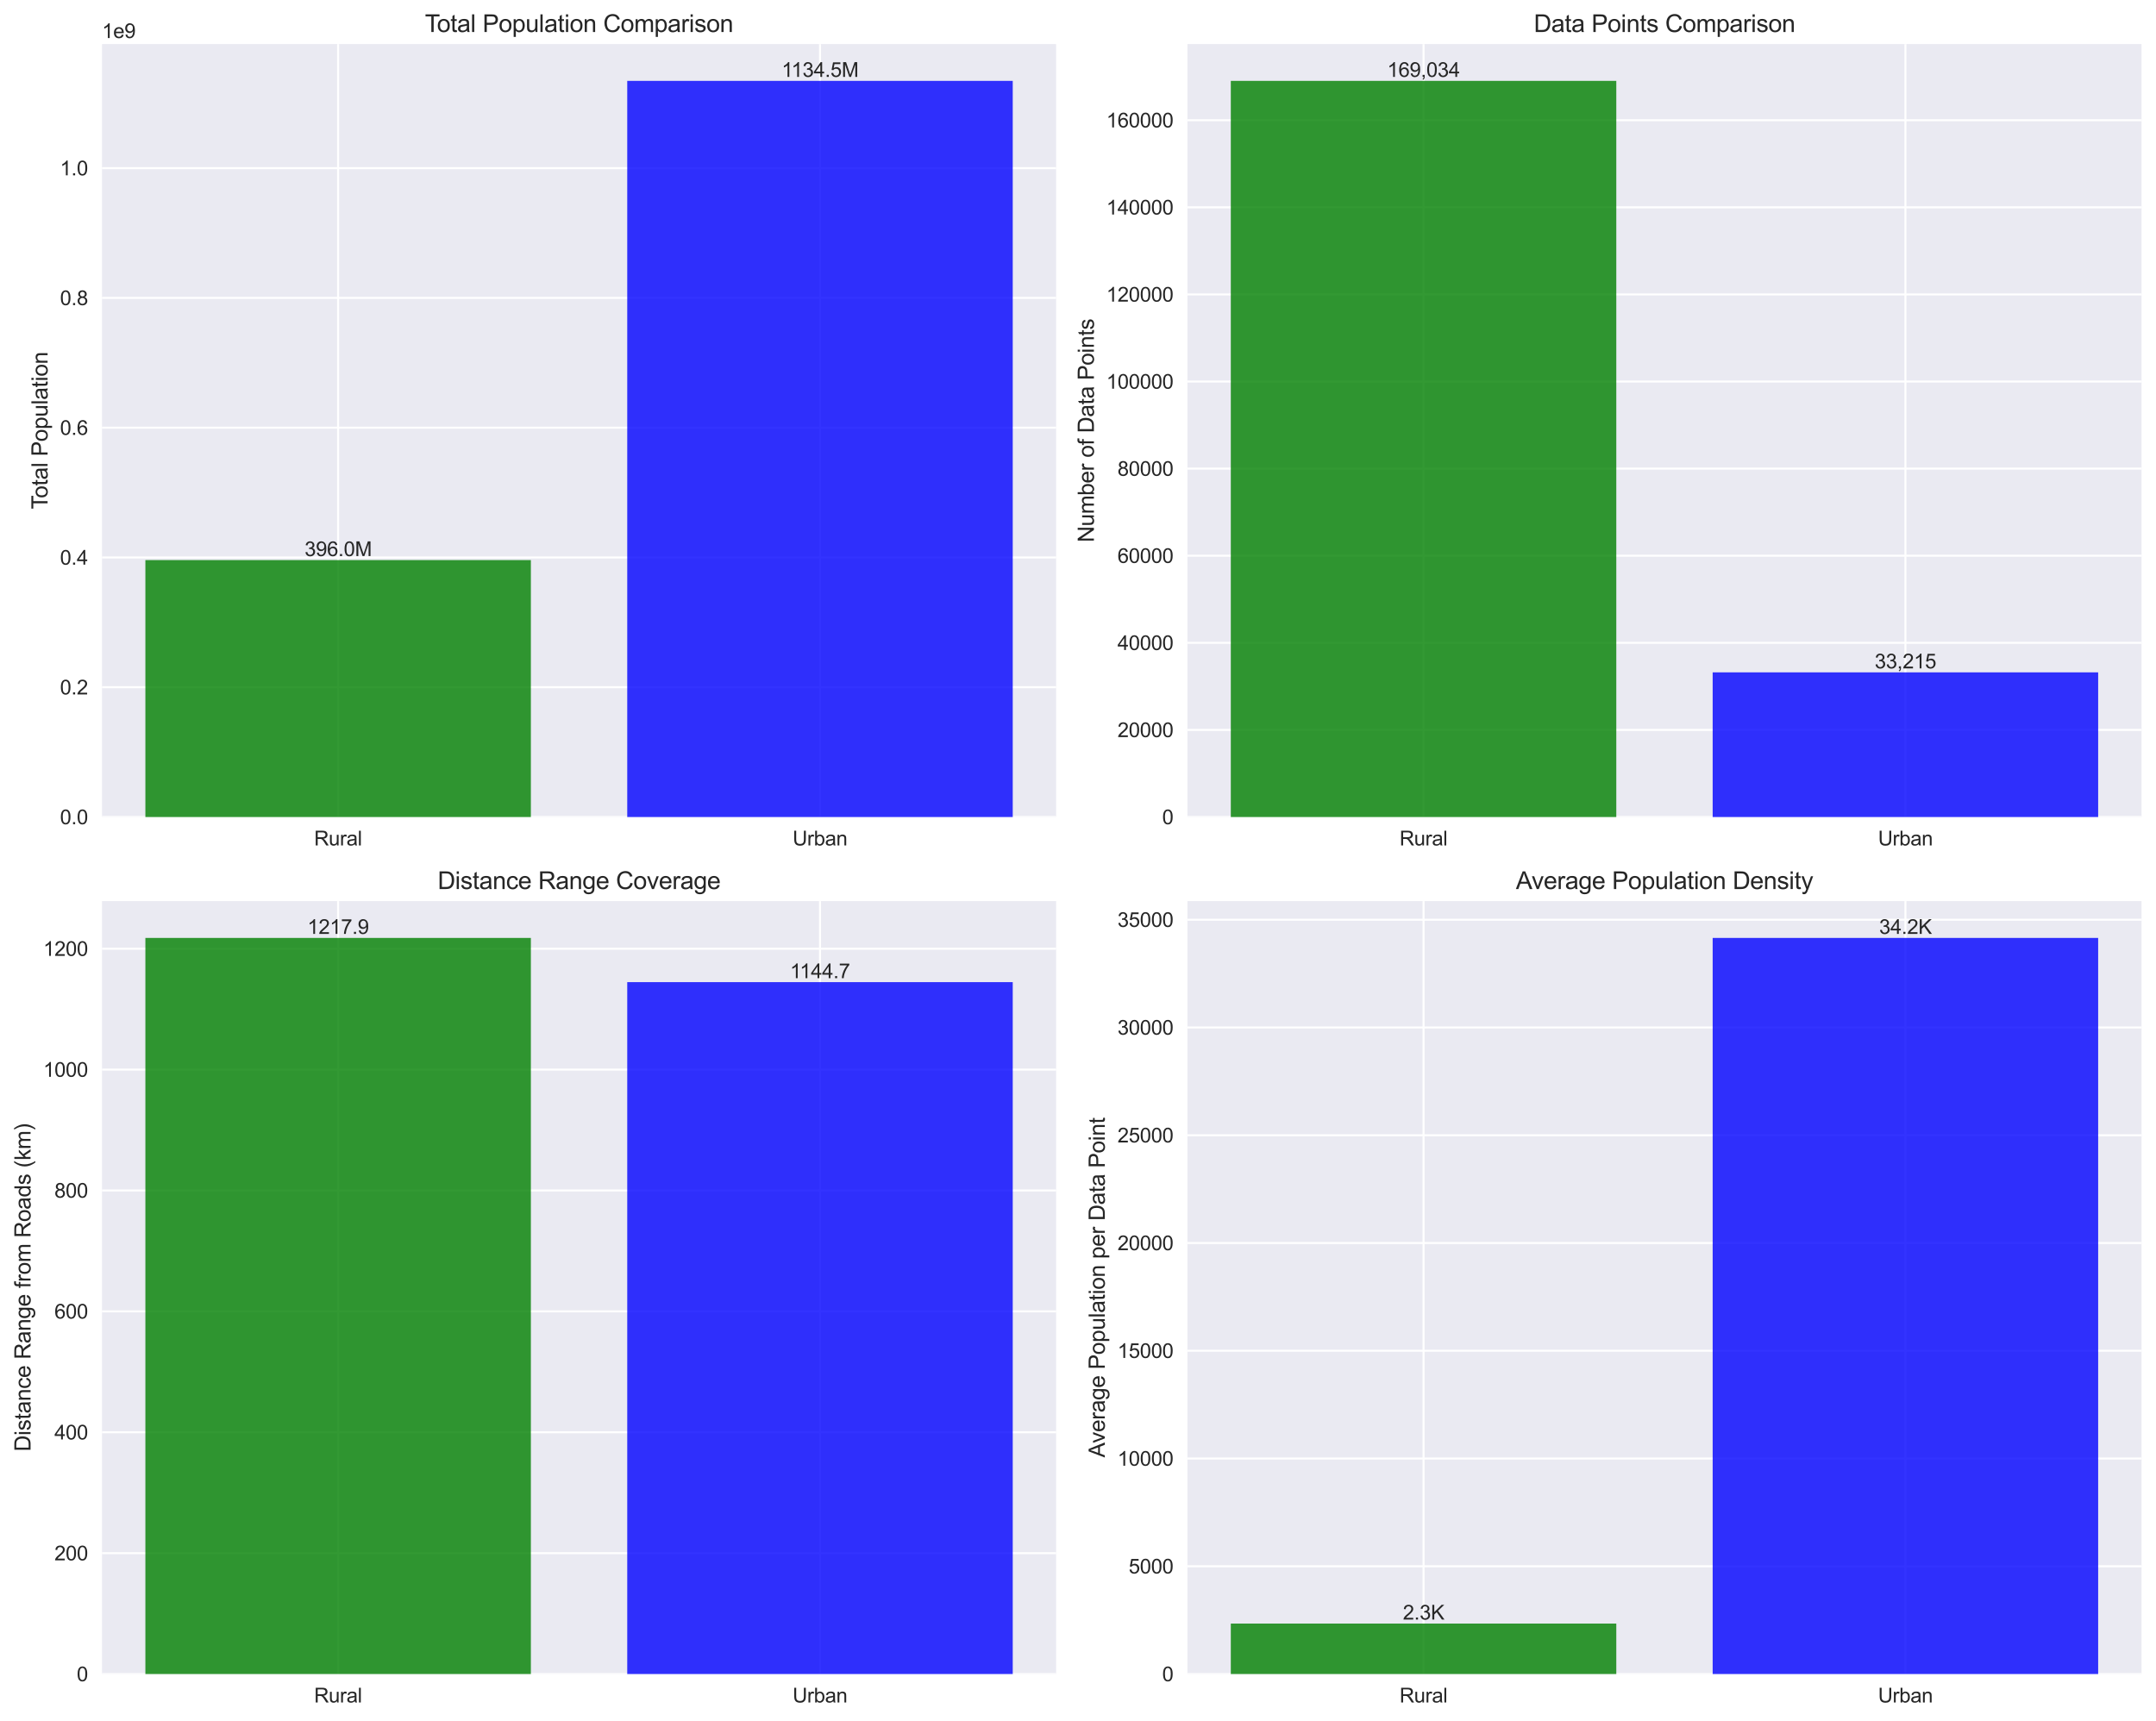 <?xml version="1.0" encoding="utf-8" standalone="no"?>
<!DOCTYPE svg PUBLIC "-//W3C//DTD SVG 1.1//EN"
  "http://www.w3.org/Graphics/SVG/1.1/DTD/svg11.dtd">
<svg xmlns:xlink="http://www.w3.org/1999/xlink" width="1072.967pt" height="856.63pt" viewBox="0 0 1072.967 856.63" xmlns="http://www.w3.org/2000/svg" version="1.1">
 <defs>
  <style type="text/css">*{stroke-linejoin: round; stroke-linecap: butt}</style>
 </defs>
 <g id="figure_1">
  <g id="patch_1">
   <path d="M 0 856.63 
L 1072.967 856.63 
L 1072.967 0 
L 0 0 
z
" style="fill: #ffffff"/>
  </g>
  <g id="axes_1">
   <g id="patch_2">
    <path d="M 50.767 406.685 
L 525.587 406.685 
L 525.587 21.936 
L 50.767 21.936 
z
" style="fill: #eaeaf2"/>
   </g>
   <g id="matplotlib.axis_1">
    <g id="xtick_1">
     <g id="line2d_1">
      <path d="M 168.273 406.685 
L 168.273 21.936 
" clip-path="url(#pacad35925c)" style="fill: none; stroke: #ffffff; stroke-linecap: round"/>
     </g>
     <g id="line2d_2"/>
     <g id="text_1">
      <!-- Rural -->
      <g style="fill: #262626" transform="translate(156.325 420.843) scale(0.1 -0.1)">
       <defs>
        <path id="ArialMT-52" d="M 503 0 
L 503 4581 
L 2534 4581 
Q 3147 4581 3465 4457 
Q 3784 4334 3975 4021 
Q 4166 3709 4166 3331 
Q 4166 2844 3850 2509 
Q 3534 2175 2875 2084 
Q 3116 1969 3241 1856 
Q 3506 1613 3744 1247 
L 4541 0 
L 3778 0 
L 3172 953 
Q 2906 1366 2734 1584 
Q 2563 1803 2427 1890 
Q 2291 1978 2150 2013 
Q 2047 2034 1813 2034 
L 1109 2034 
L 1109 0 
L 503 0 
z
M 1109 2559 
L 2413 2559 
Q 2828 2559 3062 2645 
Q 3297 2731 3419 2920 
Q 3541 3109 3541 3331 
Q 3541 3656 3305 3865 
Q 3069 4075 2559 4075 
L 1109 4075 
L 1109 2559 
z
" transform="scale(0.016)"/>
        <path id="ArialMT-75" d="M 2597 0 
L 2597 488 
Q 2209 -75 1544 -75 
Q 1250 -75 995 37 
Q 741 150 617 320 
Q 494 491 444 738 
Q 409 903 409 1263 
L 409 3319 
L 972 3319 
L 972 1478 
Q 972 1038 1006 884 
Q 1059 663 1231 536 
Q 1403 409 1656 409 
Q 1909 409 2131 539 
Q 2353 669 2445 892 
Q 2538 1116 2538 1541 
L 2538 3319 
L 3100 3319 
L 3100 0 
L 2597 0 
z
" transform="scale(0.016)"/>
        <path id="ArialMT-72" d="M 416 0 
L 416 3319 
L 922 3319 
L 922 2816 
Q 1116 3169 1280 3281 
Q 1444 3394 1641 3394 
Q 1925 3394 2219 3213 
L 2025 2691 
Q 1819 2813 1613 2813 
Q 1428 2813 1281 2702 
Q 1134 2591 1072 2394 
Q 978 2094 978 1738 
L 978 0 
L 416 0 
z
" transform="scale(0.016)"/>
        <path id="ArialMT-61" d="M 2588 409 
Q 2275 144 1986 34 
Q 1697 -75 1366 -75 
Q 819 -75 525 192 
Q 231 459 231 875 
Q 231 1119 342 1320 
Q 453 1522 633 1644 
Q 813 1766 1038 1828 
Q 1203 1872 1538 1913 
Q 2219 1994 2541 2106 
Q 2544 2222 2544 2253 
Q 2544 2597 2384 2738 
Q 2169 2928 1744 2928 
Q 1347 2928 1158 2789 
Q 969 2650 878 2297 
L 328 2372 
Q 403 2725 575 2942 
Q 747 3159 1072 3276 
Q 1397 3394 1825 3394 
Q 2250 3394 2515 3294 
Q 2781 3194 2906 3042 
Q 3031 2891 3081 2659 
Q 3109 2516 3109 2141 
L 3109 1391 
Q 3109 606 3145 398 
Q 3181 191 3288 0 
L 2700 0 
Q 2613 175 2588 409 
z
M 2541 1666 
Q 2234 1541 1622 1453 
Q 1275 1403 1131 1340 
Q 988 1278 909 1158 
Q 831 1038 831 891 
Q 831 666 1001 516 
Q 1172 366 1500 366 
Q 1825 366 2078 508 
Q 2331 650 2450 897 
Q 2541 1088 2541 1459 
L 2541 1666 
z
" transform="scale(0.016)"/>
        <path id="ArialMT-6c" d="M 409 0 
L 409 4581 
L 972 4581 
L 972 0 
L 409 0 
z
" transform="scale(0.016)"/>
       </defs>
       <use xlink:href="#ArialMT-52"/>
       <use xlink:href="#ArialMT-75" x="72.217"/>
       <use xlink:href="#ArialMT-72" x="127.832"/>
       <use xlink:href="#ArialMT-61" x="161.133"/>
       <use xlink:href="#ArialMT-6c" x="216.748"/>
      </g>
     </g>
    </g>
    <g id="xtick_2">
     <g id="line2d_3">
      <path d="M 408.081 406.685 
L 408.081 21.936 
" clip-path="url(#pacad35925c)" style="fill: none; stroke: #ffffff; stroke-linecap: round"/>
     </g>
     <g id="line2d_4"/>
     <g id="text_2">
      <!-- Urban -->
      <g style="fill: #262626" transform="translate(394.463 420.843) scale(0.1 -0.1)">
       <defs>
        <path id="ArialMT-55" d="M 3500 4581 
L 4106 4581 
L 4106 1934 
Q 4106 1244 3950 837 
Q 3794 431 3386 176 
Q 2978 -78 2316 -78 
Q 1672 -78 1262 144 
Q 853 366 678 786 
Q 503 1206 503 1934 
L 503 4581 
L 1109 4581 
L 1109 1938 
Q 1109 1341 1220 1058 
Q 1331 775 1601 622 
Q 1872 469 2263 469 
Q 2931 469 3215 772 
Q 3500 1075 3500 1938 
L 3500 4581 
z
" transform="scale(0.016)"/>
        <path id="ArialMT-62" d="M 941 0 
L 419 0 
L 419 4581 
L 981 4581 
L 981 2947 
Q 1338 3394 1891 3394 
Q 2197 3394 2470 3270 
Q 2744 3147 2920 2923 
Q 3097 2700 3197 2384 
Q 3297 2069 3297 1709 
Q 3297 856 2875 390 
Q 2453 -75 1863 -75 
Q 1275 -75 941 416 
L 941 0 
z
M 934 1684 
Q 934 1088 1097 822 
Q 1363 388 1816 388 
Q 2184 388 2453 708 
Q 2722 1028 2722 1663 
Q 2722 2313 2464 2622 
Q 2206 2931 1841 2931 
Q 1472 2931 1203 2611 
Q 934 2291 934 1684 
z
" transform="scale(0.016)"/>
        <path id="ArialMT-6e" d="M 422 0 
L 422 3319 
L 928 3319 
L 928 2847 
Q 1294 3394 1984 3394 
Q 2284 3394 2536 3286 
Q 2788 3178 2913 3003 
Q 3038 2828 3088 2588 
Q 3119 2431 3119 2041 
L 3119 0 
L 2556 0 
L 2556 2019 
Q 2556 2363 2490 2533 
Q 2425 2703 2258 2804 
Q 2091 2906 1866 2906 
Q 1506 2906 1245 2678 
Q 984 2450 984 1813 
L 984 0 
L 422 0 
z
" transform="scale(0.016)"/>
       </defs>
       <use xlink:href="#ArialMT-55"/>
       <use xlink:href="#ArialMT-72" x="72.217"/>
       <use xlink:href="#ArialMT-62" x="105.518"/>
       <use xlink:href="#ArialMT-61" x="161.133"/>
       <use xlink:href="#ArialMT-6e" x="216.748"/>
      </g>
     </g>
    </g>
   </g>
   <g id="matplotlib.axis_2">
    <g id="ytick_1">
     <g id="line2d_5">
      <path d="M 50.767 406.685 
L 525.587 406.685 
" clip-path="url(#pacad35925c)" style="fill: none; stroke: #ffffff; stroke-linecap: round"/>
     </g>
     <g id="line2d_6"/>
     <g id="text_3">
      <!-- 0.0 -->
      <g style="fill: #262626" transform="translate(29.867 410.264) scale(0.1 -0.1)">
       <defs>
        <path id="ArialMT-30" d="M 266 2259 
Q 266 3072 433 3567 
Q 600 4063 929 4331 
Q 1259 4600 1759 4600 
Q 2128 4600 2406 4451 
Q 2684 4303 2865 4023 
Q 3047 3744 3150 3342 
Q 3253 2941 3253 2259 
Q 3253 1453 3087 958 
Q 2922 463 2592 192 
Q 2263 -78 1759 -78 
Q 1097 -78 719 397 
Q 266 969 266 2259 
z
M 844 2259 
Q 844 1131 1108 757 
Q 1372 384 1759 384 
Q 2147 384 2411 759 
Q 2675 1134 2675 2259 
Q 2675 3391 2411 3762 
Q 2147 4134 1753 4134 
Q 1366 4134 1134 3806 
Q 844 3388 844 2259 
z
" transform="scale(0.016)"/>
        <path id="ArialMT-2e" d="M 581 0 
L 581 641 
L 1222 641 
L 1222 0 
L 581 0 
z
" transform="scale(0.016)"/>
       </defs>
       <use xlink:href="#ArialMT-30"/>
       <use xlink:href="#ArialMT-2e" x="55.615"/>
       <use xlink:href="#ArialMT-30" x="83.398"/>
      </g>
     </g>
    </g>
    <g id="ytick_2">
     <g id="line2d_7">
      <path d="M 50.767 342.087 
L 525.587 342.087 
" clip-path="url(#pacad35925c)" style="fill: none; stroke: #ffffff; stroke-linecap: round"/>
     </g>
     <g id="line2d_8"/>
     <g id="text_4">
      <!-- 0.2 -->
      <g style="fill: #262626" transform="translate(29.867 345.666) scale(0.1 -0.1)">
       <defs>
        <path id="ArialMT-32" d="M 3222 541 
L 3222 0 
L 194 0 
Q 188 203 259 391 
Q 375 700 629 1000 
Q 884 1300 1366 1694 
Q 2113 2306 2375 2664 
Q 2638 3022 2638 3341 
Q 2638 3675 2398 3904 
Q 2159 4134 1775 4134 
Q 1369 4134 1125 3890 
Q 881 3647 878 3216 
L 300 3275 
Q 359 3922 746 4261 
Q 1134 4600 1788 4600 
Q 2447 4600 2831 4234 
Q 3216 3869 3216 3328 
Q 3216 3053 3103 2787 
Q 2991 2522 2730 2228 
Q 2469 1934 1863 1422 
Q 1356 997 1212 845 
Q 1069 694 975 541 
L 3222 541 
z
" transform="scale(0.016)"/>
       </defs>
       <use xlink:href="#ArialMT-30"/>
       <use xlink:href="#ArialMT-2e" x="55.615"/>
       <use xlink:href="#ArialMT-32" x="83.398"/>
      </g>
     </g>
    </g>
    <g id="ytick_3">
     <g id="line2d_9">
      <path d="M 50.767 277.49 
L 525.587 277.49 
" clip-path="url(#pacad35925c)" style="fill: none; stroke: #ffffff; stroke-linecap: round"/>
     </g>
     <g id="line2d_10"/>
     <g id="text_5">
      <!-- 0.4 -->
      <g style="fill: #262626" transform="translate(29.867 281.069) scale(0.1 -0.1)">
       <defs>
        <path id="ArialMT-34" d="M 2069 0 
L 2069 1097 
L 81 1097 
L 81 1613 
L 2172 4581 
L 2631 4581 
L 2631 1613 
L 3250 1613 
L 3250 1097 
L 2631 1097 
L 2631 0 
L 2069 0 
z
M 2069 1613 
L 2069 3678 
L 634 1613 
L 2069 1613 
z
" transform="scale(0.016)"/>
       </defs>
       <use xlink:href="#ArialMT-30"/>
       <use xlink:href="#ArialMT-2e" x="55.615"/>
       <use xlink:href="#ArialMT-34" x="83.398"/>
      </g>
     </g>
    </g>
    <g id="ytick_4">
     <g id="line2d_11">
      <path d="M 50.767 212.892 
L 525.587 212.892 
" clip-path="url(#pacad35925c)" style="fill: none; stroke: #ffffff; stroke-linecap: round"/>
     </g>
     <g id="line2d_12"/>
     <g id="text_6">
      <!-- 0.6 -->
      <g style="fill: #262626" transform="translate(29.867 216.471) scale(0.1 -0.1)">
       <defs>
        <path id="ArialMT-36" d="M 3184 3459 
L 2625 3416 
Q 2550 3747 2413 3897 
Q 2184 4138 1850 4138 
Q 1581 4138 1378 3988 
Q 1113 3794 959 3422 
Q 806 3050 800 2363 
Q 1003 2672 1297 2822 
Q 1591 2972 1913 2972 
Q 2475 2972 2870 2558 
Q 3266 2144 3266 1488 
Q 3266 1056 3080 686 
Q 2894 316 2569 119 
Q 2244 -78 1831 -78 
Q 1128 -78 684 439 
Q 241 956 241 2144 
Q 241 3472 731 4075 
Q 1159 4600 1884 4600 
Q 2425 4600 2770 4297 
Q 3116 3994 3184 3459 
z
M 888 1484 
Q 888 1194 1011 928 
Q 1134 663 1356 523 
Q 1578 384 1822 384 
Q 2178 384 2434 671 
Q 2691 959 2691 1453 
Q 2691 1928 2437 2201 
Q 2184 2475 1800 2475 
Q 1419 2475 1153 2201 
Q 888 1928 888 1484 
z
" transform="scale(0.016)"/>
       </defs>
       <use xlink:href="#ArialMT-30"/>
       <use xlink:href="#ArialMT-2e" x="55.615"/>
       <use xlink:href="#ArialMT-36" x="83.398"/>
      </g>
     </g>
    </g>
    <g id="ytick_5">
     <g id="line2d_13">
      <path d="M 50.767 148.295 
L 525.587 148.295 
" clip-path="url(#pacad35925c)" style="fill: none; stroke: #ffffff; stroke-linecap: round"/>
     </g>
     <g id="line2d_14"/>
     <g id="text_7">
      <!-- 0.8 -->
      <g style="fill: #262626" transform="translate(29.867 151.874) scale(0.1 -0.1)">
       <defs>
        <path id="ArialMT-38" d="M 1131 2484 
Q 781 2613 612 2850 
Q 444 3088 444 3419 
Q 444 3919 803 4259 
Q 1163 4600 1759 4600 
Q 2359 4600 2725 4251 
Q 3091 3903 3091 3403 
Q 3091 3084 2923 2848 
Q 2756 2613 2416 2484 
Q 2838 2347 3058 2040 
Q 3278 1734 3278 1309 
Q 3278 722 2862 322 
Q 2447 -78 1769 -78 
Q 1091 -78 675 323 
Q 259 725 259 1325 
Q 259 1772 486 2073 
Q 713 2375 1131 2484 
z
M 1019 3438 
Q 1019 3113 1228 2906 
Q 1438 2700 1772 2700 
Q 2097 2700 2305 2904 
Q 2513 3109 2513 3406 
Q 2513 3716 2298 3927 
Q 2084 4138 1766 4138 
Q 1444 4138 1231 3931 
Q 1019 3725 1019 3438 
z
M 838 1322 
Q 838 1081 952 856 
Q 1066 631 1291 507 
Q 1516 384 1775 384 
Q 2178 384 2440 643 
Q 2703 903 2703 1303 
Q 2703 1709 2433 1975 
Q 2163 2241 1756 2241 
Q 1359 2241 1098 1978 
Q 838 1716 838 1322 
z
" transform="scale(0.016)"/>
       </defs>
       <use xlink:href="#ArialMT-30"/>
       <use xlink:href="#ArialMT-2e" x="55.615"/>
       <use xlink:href="#ArialMT-38" x="83.398"/>
      </g>
     </g>
    </g>
    <g id="ytick_6">
     <g id="line2d_15">
      <path d="M 50.767 83.697 
L 525.587 83.697 
" clip-path="url(#pacad35925c)" style="fill: none; stroke: #ffffff; stroke-linecap: round"/>
     </g>
     <g id="line2d_16"/>
     <g id="text_8">
      <!-- 1.0 -->
      <g style="fill: #262626" transform="translate(29.867 87.276) scale(0.1 -0.1)">
       <defs>
        <path id="ArialMT-31" d="M 2384 0 
L 1822 0 
L 1822 3584 
Q 1619 3391 1289 3197 
Q 959 3003 697 2906 
L 697 3450 
Q 1169 3672 1522 3987 
Q 1875 4303 2022 4600 
L 2384 4600 
L 2384 0 
z
" transform="scale(0.016)"/>
       </defs>
       <use xlink:href="#ArialMT-31"/>
       <use xlink:href="#ArialMT-2e" x="55.615"/>
       <use xlink:href="#ArialMT-30" x="83.398"/>
      </g>
     </g>
    </g>
    <g id="text_9">
     <!-- Total Population -->
     <g style="fill: #262626" transform="translate(23.68 253.445) rotate(-90) scale(0.11 -0.11)">
      <defs>
       <path id="ArialMT-54" d="M 1659 0 
L 1659 4041 
L 150 4041 
L 150 4581 
L 3781 4581 
L 3781 4041 
L 2266 4041 
L 2266 0 
L 1659 0 
z
" transform="scale(0.016)"/>
       <path id="ArialMT-6f" d="M 213 1659 
Q 213 2581 725 3025 
Q 1153 3394 1769 3394 
Q 2453 3394 2887 2945 
Q 3322 2497 3322 1706 
Q 3322 1066 3130 698 
Q 2938 331 2570 128 
Q 2203 -75 1769 -75 
Q 1072 -75 642 372 
Q 213 819 213 1659 
z
M 791 1659 
Q 791 1022 1069 705 
Q 1347 388 1769 388 
Q 2188 388 2466 706 
Q 2744 1025 2744 1678 
Q 2744 2294 2464 2611 
Q 2184 2928 1769 2928 
Q 1347 2928 1069 2612 
Q 791 2297 791 1659 
z
" transform="scale(0.016)"/>
       <path id="ArialMT-74" d="M 1650 503 
L 1731 6 
Q 1494 -44 1306 -44 
Q 1000 -44 831 53 
Q 663 150 594 308 
Q 525 466 525 972 
L 525 2881 
L 113 2881 
L 113 3319 
L 525 3319 
L 525 4141 
L 1084 4478 
L 1084 3319 
L 1650 3319 
L 1650 2881 
L 1084 2881 
L 1084 941 
Q 1084 700 1114 631 
Q 1144 563 1211 522 
Q 1278 481 1403 481 
Q 1497 481 1650 503 
z
" transform="scale(0.016)"/>
       <path id="ArialMT-20" transform="scale(0.016)"/>
       <path id="ArialMT-50" d="M 494 0 
L 494 4581 
L 2222 4581 
Q 2678 4581 2919 4538 
Q 3256 4481 3484 4323 
Q 3713 4166 3852 3881 
Q 3991 3597 3991 3256 
Q 3991 2672 3619 2267 
Q 3247 1863 2275 1863 
L 1100 1863 
L 1100 0 
L 494 0 
z
M 1100 2403 
L 2284 2403 
Q 2872 2403 3119 2622 
Q 3366 2841 3366 3238 
Q 3366 3525 3220 3729 
Q 3075 3934 2838 4000 
Q 2684 4041 2272 4041 
L 1100 4041 
L 1100 2403 
z
" transform="scale(0.016)"/>
       <path id="ArialMT-70" d="M 422 -1272 
L 422 3319 
L 934 3319 
L 934 2888 
Q 1116 3141 1344 3267 
Q 1572 3394 1897 3394 
Q 2322 3394 2647 3175 
Q 2972 2956 3137 2557 
Q 3303 2159 3303 1684 
Q 3303 1175 3120 767 
Q 2938 359 2589 142 
Q 2241 -75 1856 -75 
Q 1575 -75 1351 44 
Q 1128 163 984 344 
L 984 -1272 
L 422 -1272 
z
M 931 1641 
Q 931 1000 1190 694 
Q 1450 388 1819 388 
Q 2194 388 2461 705 
Q 2728 1022 2728 1688 
Q 2728 2322 2467 2637 
Q 2206 2953 1844 2953 
Q 1484 2953 1207 2617 
Q 931 2281 931 1641 
z
" transform="scale(0.016)"/>
       <path id="ArialMT-69" d="M 425 3934 
L 425 4581 
L 988 4581 
L 988 3934 
L 425 3934 
z
M 425 0 
L 425 3319 
L 988 3319 
L 988 0 
L 425 0 
z
" transform="scale(0.016)"/>
      </defs>
      <use xlink:href="#ArialMT-54"/>
      <use xlink:href="#ArialMT-6f" x="49.959"/>
      <use xlink:href="#ArialMT-74" x="105.574"/>
      <use xlink:href="#ArialMT-61" x="133.357"/>
      <use xlink:href="#ArialMT-6c" x="188.973"/>
      <use xlink:href="#ArialMT-20" x="211.189"/>
      <use xlink:href="#ArialMT-50" x="238.973"/>
      <use xlink:href="#ArialMT-6f" x="305.672"/>
      <use xlink:href="#ArialMT-70" x="361.287"/>
      <use xlink:href="#ArialMT-75" x="416.902"/>
      <use xlink:href="#ArialMT-6c" x="472.518"/>
      <use xlink:href="#ArialMT-61" x="494.734"/>
      <use xlink:href="#ArialMT-74" x="550.35"/>
      <use xlink:href="#ArialMT-69" x="578.133"/>
      <use xlink:href="#ArialMT-6f" x="600.35"/>
      <use xlink:href="#ArialMT-6e" x="655.965"/>
     </g>
    </g>
    <g id="text_10">
     <!-- 1e9 -->
     <g style="fill: #262626" transform="translate(50.767 18.936) scale(0.1 -0.1)">
      <defs>
       <path id="ArialMT-65" d="M 2694 1069 
L 3275 997 
Q 3138 488 2766 206 
Q 2394 -75 1816 -75 
Q 1088 -75 661 373 
Q 234 822 234 1631 
Q 234 2469 665 2931 
Q 1097 3394 1784 3394 
Q 2450 3394 2872 2941 
Q 3294 2488 3294 1666 
Q 3294 1616 3291 1516 
L 816 1516 
Q 847 969 1125 678 
Q 1403 388 1819 388 
Q 2128 388 2347 550 
Q 2566 713 2694 1069 
z
M 847 1978 
L 2700 1978 
Q 2663 2397 2488 2606 
Q 2219 2931 1791 2931 
Q 1403 2931 1139 2672 
Q 875 2413 847 1978 
z
" transform="scale(0.016)"/>
       <path id="ArialMT-39" d="M 350 1059 
L 891 1109 
Q 959 728 1153 556 
Q 1347 384 1650 384 
Q 1909 384 2104 503 
Q 2300 622 2425 820 
Q 2550 1019 2634 1356 
Q 2719 1694 2719 2044 
Q 2719 2081 2716 2156 
Q 2547 1888 2255 1720 
Q 1963 1553 1622 1553 
Q 1053 1553 659 1965 
Q 266 2378 266 3053 
Q 266 3750 677 4175 
Q 1088 4600 1706 4600 
Q 2153 4600 2523 4359 
Q 2894 4119 3086 3673 
Q 3278 3228 3278 2384 
Q 3278 1506 3087 986 
Q 2897 466 2520 194 
Q 2144 -78 1638 -78 
Q 1100 -78 759 220 
Q 419 519 350 1059 
z
M 2653 3081 
Q 2653 3566 2395 3850 
Q 2138 4134 1775 4134 
Q 1400 4134 1122 3828 
Q 844 3522 844 3034 
Q 844 2597 1108 2323 
Q 1372 2050 1759 2050 
Q 2150 2050 2401 2323 
Q 2653 2597 2653 3081 
z
" transform="scale(0.016)"/>
      </defs>
      <use xlink:href="#ArialMT-31"/>
      <use xlink:href="#ArialMT-65" x="55.615"/>
      <use xlink:href="#ArialMT-39" x="111.23"/>
     </g>
    </g>
   </g>
   <g id="patch_3">
    <path d="M 72.349 406.685 
L 264.196 406.685 
L 264.196 278.796 
L 72.349 278.796 
z
" clip-path="url(#pacad35925c)" style="fill: #008000; opacity: 0.8"/>
   </g>
   <g id="patch_4">
    <path d="M 312.157 406.685 
L 504.004 406.685 
L 504.004 40.257 
L 312.157 40.257 
z
" clip-path="url(#pacad35925c)" style="fill: #0000ff; opacity: 0.8"/>
   </g>
   <g id="patch_5">
    <path d="M 50.767 406.685 
L 50.767 21.936 
" style="fill: none"/>
   </g>
   <g id="patch_6">
    <path d="M 525.587 406.685 
L 525.587 21.936 
" style="fill: none"/>
   </g>
   <g id="patch_7">
    <path d="M 50.767 406.685 
L 525.587 406.685 
" style="fill: none"/>
   </g>
   <g id="patch_8">
    <path d="M 50.767 21.936 
L 525.587 21.936 
" style="fill: none"/>
   </g>
   <g id="text_11">
    <!-- 396.0M -->
    <g style="fill: #262626" transform="translate(151.597 276.809) scale(0.1 -0.1)">
     <defs>
      <path id="ArialMT-33" d="M 269 1209 
L 831 1284 
Q 928 806 1161 595 
Q 1394 384 1728 384 
Q 2125 384 2398 659 
Q 2672 934 2672 1341 
Q 2672 1728 2419 1979 
Q 2166 2231 1775 2231 
Q 1616 2231 1378 2169 
L 1441 2663 
Q 1497 2656 1531 2656 
Q 1891 2656 2178 2843 
Q 2466 3031 2466 3422 
Q 2466 3731 2256 3934 
Q 2047 4138 1716 4138 
Q 1388 4138 1169 3931 
Q 950 3725 888 3313 
L 325 3413 
Q 428 3978 793 4289 
Q 1159 4600 1703 4600 
Q 2078 4600 2393 4439 
Q 2709 4278 2876 4000 
Q 3044 3722 3044 3409 
Q 3044 3113 2884 2869 
Q 2725 2625 2413 2481 
Q 2819 2388 3044 2092 
Q 3269 1797 3269 1353 
Q 3269 753 2831 336 
Q 2394 -81 1725 -81 
Q 1122 -81 723 278 
Q 325 638 269 1209 
z
" transform="scale(0.016)"/>
      <path id="ArialMT-4d" d="M 475 0 
L 475 4581 
L 1388 4581 
L 2472 1338 
Q 2622 884 2691 659 
Q 2769 909 2934 1394 
L 4031 4581 
L 4847 4581 
L 4847 0 
L 4263 0 
L 4263 3834 
L 2931 0 
L 2384 0 
L 1059 3900 
L 1059 0 
L 475 0 
z
" transform="scale(0.016)"/>
     </defs>
     <use xlink:href="#ArialMT-33"/>
     <use xlink:href="#ArialMT-39" x="55.615"/>
     <use xlink:href="#ArialMT-36" x="111.23"/>
     <use xlink:href="#ArialMT-2e" x="166.846"/>
     <use xlink:href="#ArialMT-30" x="194.629"/>
     <use xlink:href="#ArialMT-4d" x="250.244"/>
    </g>
   </g>
   <g id="text_12">
    <!-- 1134.5M -->
    <g style="fill: #262626" transform="translate(388.993 38.27) scale(0.1 -0.1)">
     <defs>
      <path id="ArialMT-35" d="M 266 1200 
L 856 1250 
Q 922 819 1161 601 
Q 1400 384 1738 384 
Q 2144 384 2425 690 
Q 2706 997 2706 1503 
Q 2706 1984 2436 2262 
Q 2166 2541 1728 2541 
Q 1456 2541 1237 2417 
Q 1019 2294 894 2097 
L 366 2166 
L 809 4519 
L 3088 4519 
L 3088 3981 
L 1259 3981 
L 1013 2750 
Q 1425 3038 1878 3038 
Q 2478 3038 2890 2622 
Q 3303 2206 3303 1553 
Q 3303 931 2941 478 
Q 2500 -78 1738 -78 
Q 1113 -78 717 272 
Q 322 622 266 1200 
z
" transform="scale(0.016)"/>
     </defs>
     <use xlink:href="#ArialMT-31"/>
     <use xlink:href="#ArialMT-31" x="48.24"/>
     <use xlink:href="#ArialMT-33" x="103.855"/>
     <use xlink:href="#ArialMT-34" x="159.471"/>
     <use xlink:href="#ArialMT-2e" x="215.086"/>
     <use xlink:href="#ArialMT-35" x="242.869"/>
     <use xlink:href="#ArialMT-4d" x="298.484"/>
    </g>
   </g>
   <g id="text_13">
    <!-- Total Population Comparison -->
    <g style="fill: #262626" transform="translate(211.473 15.936) scale(0.12 -0.12)">
     <defs>
      <path id="ArialMT-43" d="M 3763 1606 
L 4369 1453 
Q 4178 706 3683 314 
Q 3188 -78 2472 -78 
Q 1731 -78 1267 223 
Q 803 525 561 1097 
Q 319 1669 319 2325 
Q 319 3041 592 3573 
Q 866 4106 1370 4382 
Q 1875 4659 2481 4659 
Q 3169 4659 3637 4309 
Q 4106 3959 4291 3325 
L 3694 3184 
Q 3534 3684 3231 3912 
Q 2928 4141 2469 4141 
Q 1941 4141 1586 3887 
Q 1231 3634 1087 3207 
Q 944 2781 944 2328 
Q 944 1744 1114 1308 
Q 1284 872 1643 656 
Q 2003 441 2422 441 
Q 2931 441 3284 734 
Q 3638 1028 3763 1606 
z
" transform="scale(0.016)"/>
      <path id="ArialMT-6d" d="M 422 0 
L 422 3319 
L 925 3319 
L 925 2853 
Q 1081 3097 1340 3245 
Q 1600 3394 1931 3394 
Q 2300 3394 2536 3241 
Q 2772 3088 2869 2813 
Q 3263 3394 3894 3394 
Q 4388 3394 4653 3120 
Q 4919 2847 4919 2278 
L 4919 0 
L 4359 0 
L 4359 2091 
Q 4359 2428 4304 2576 
Q 4250 2725 4106 2815 
Q 3963 2906 3769 2906 
Q 3419 2906 3187 2673 
Q 2956 2441 2956 1928 
L 2956 0 
L 2394 0 
L 2394 2156 
Q 2394 2531 2256 2718 
Q 2119 2906 1806 2906 
Q 1569 2906 1367 2781 
Q 1166 2656 1075 2415 
Q 984 2175 984 1722 
L 984 0 
L 422 0 
z
" transform="scale(0.016)"/>
      <path id="ArialMT-73" d="M 197 991 
L 753 1078 
Q 800 744 1014 566 
Q 1228 388 1613 388 
Q 2000 388 2187 545 
Q 2375 703 2375 916 
Q 2375 1106 2209 1216 
Q 2094 1291 1634 1406 
Q 1016 1563 777 1677 
Q 538 1791 414 1992 
Q 291 2194 291 2438 
Q 291 2659 392 2848 
Q 494 3038 669 3163 
Q 800 3259 1026 3326 
Q 1253 3394 1513 3394 
Q 1903 3394 2198 3281 
Q 2494 3169 2634 2976 
Q 2775 2784 2828 2463 
L 2278 2388 
Q 2241 2644 2061 2787 
Q 1881 2931 1553 2931 
Q 1166 2931 1000 2803 
Q 834 2675 834 2503 
Q 834 2394 903 2306 
Q 972 2216 1119 2156 
Q 1203 2125 1616 2013 
Q 2213 1853 2448 1751 
Q 2684 1650 2818 1456 
Q 2953 1263 2953 975 
Q 2953 694 2789 445 
Q 2625 197 2315 61 
Q 2006 -75 1616 -75 
Q 969 -75 630 194 
Q 291 463 197 991 
z
" transform="scale(0.016)"/>
     </defs>
     <use xlink:href="#ArialMT-54"/>
     <use xlink:href="#ArialMT-6f" x="49.959"/>
     <use xlink:href="#ArialMT-74" x="105.574"/>
     <use xlink:href="#ArialMT-61" x="133.357"/>
     <use xlink:href="#ArialMT-6c" x="188.973"/>
     <use xlink:href="#ArialMT-20" x="211.189"/>
     <use xlink:href="#ArialMT-50" x="238.973"/>
     <use xlink:href="#ArialMT-6f" x="305.672"/>
     <use xlink:href="#ArialMT-70" x="361.287"/>
     <use xlink:href="#ArialMT-75" x="416.902"/>
     <use xlink:href="#ArialMT-6c" x="472.518"/>
     <use xlink:href="#ArialMT-61" x="494.734"/>
     <use xlink:href="#ArialMT-74" x="550.35"/>
     <use xlink:href="#ArialMT-69" x="578.133"/>
     <use xlink:href="#ArialMT-6f" x="600.35"/>
     <use xlink:href="#ArialMT-6e" x="655.965"/>
     <use xlink:href="#ArialMT-20" x="711.58"/>
     <use xlink:href="#ArialMT-43" x="739.363"/>
     <use xlink:href="#ArialMT-6f" x="811.58"/>
     <use xlink:href="#ArialMT-6d" x="867.195"/>
     <use xlink:href="#ArialMT-70" x="950.496"/>
     <use xlink:href="#ArialMT-61" x="1006.111"/>
     <use xlink:href="#ArialMT-72" x="1061.727"/>
     <use xlink:href="#ArialMT-69" x="1095.027"/>
     <use xlink:href="#ArialMT-73" x="1117.244"/>
     <use xlink:href="#ArialMT-6f" x="1167.244"/>
     <use xlink:href="#ArialMT-6e" x="1222.859"/>
    </g>
   </g>
  </g>
  <g id="axes_2">
   <g id="patch_9">
    <path d="M 590.947 406.685 
L 1065.767 406.685 
L 1065.767 21.936 
L 590.947 21.936 
z
" style="fill: #eaeaf2"/>
   </g>
   <g id="matplotlib.axis_3">
    <g id="xtick_3">
     <g id="line2d_17">
      <path d="M 708.453 406.685 
L 708.453 21.936 
" clip-path="url(#pb897d269af)" style="fill: none; stroke: #ffffff; stroke-linecap: round"/>
     </g>
     <g id="line2d_18"/>
     <g id="text_14">
      <!-- Rural -->
      <g style="fill: #262626" transform="translate(696.505 420.843) scale(0.1 -0.1)">
       <use xlink:href="#ArialMT-52"/>
       <use xlink:href="#ArialMT-75" x="72.217"/>
       <use xlink:href="#ArialMT-72" x="127.832"/>
       <use xlink:href="#ArialMT-61" x="161.133"/>
       <use xlink:href="#ArialMT-6c" x="216.748"/>
      </g>
     </g>
    </g>
    <g id="xtick_4">
     <g id="line2d_19">
      <path d="M 948.261 406.685 
L 948.261 21.936 
" clip-path="url(#pb897d269af)" style="fill: none; stroke: #ffffff; stroke-linecap: round"/>
     </g>
     <g id="line2d_20"/>
     <g id="text_15">
      <!-- Urban -->
      <g style="fill: #262626" transform="translate(934.643 420.843) scale(0.1 -0.1)">
       <use xlink:href="#ArialMT-55"/>
       <use xlink:href="#ArialMT-72" x="72.217"/>
       <use xlink:href="#ArialMT-62" x="105.518"/>
       <use xlink:href="#ArialMT-61" x="161.133"/>
       <use xlink:href="#ArialMT-6e" x="216.748"/>
      </g>
     </g>
    </g>
   </g>
   <g id="matplotlib.axis_4">
    <g id="ytick_7">
     <g id="line2d_21">
      <path d="M 590.947 406.685 
L 1065.767 406.685 
" clip-path="url(#pb897d269af)" style="fill: none; stroke: #ffffff; stroke-linecap: round"/>
     </g>
     <g id="line2d_22"/>
     <g id="text_16">
      <!-- 0 -->
      <g style="fill: #262626" transform="translate(578.386 410.264) scale(0.1 -0.1)">
       <use xlink:href="#ArialMT-30"/>
      </g>
     </g>
    </g>
    <g id="ytick_8">
     <g id="line2d_23">
      <path d="M 590.947 363.329 
L 1065.767 363.329 
" clip-path="url(#pb897d269af)" style="fill: none; stroke: #ffffff; stroke-linecap: round"/>
     </g>
     <g id="line2d_24"/>
     <g id="text_17">
      <!-- 20000 -->
      <g style="fill: #262626" transform="translate(556.142 366.908) scale(0.1 -0.1)">
       <use xlink:href="#ArialMT-32"/>
       <use xlink:href="#ArialMT-30" x="55.615"/>
       <use xlink:href="#ArialMT-30" x="111.23"/>
       <use xlink:href="#ArialMT-30" x="166.846"/>
       <use xlink:href="#ArialMT-30" x="222.461"/>
      </g>
     </g>
    </g>
    <g id="ytick_9">
     <g id="line2d_25">
      <path d="M 590.947 319.974 
L 1065.767 319.974 
" clip-path="url(#pb897d269af)" style="fill: none; stroke: #ffffff; stroke-linecap: round"/>
     </g>
     <g id="line2d_26"/>
     <g id="text_18">
      <!-- 40000 -->
      <g style="fill: #262626" transform="translate(556.142 323.553) scale(0.1 -0.1)">
       <use xlink:href="#ArialMT-34"/>
       <use xlink:href="#ArialMT-30" x="55.615"/>
       <use xlink:href="#ArialMT-30" x="111.23"/>
       <use xlink:href="#ArialMT-30" x="166.846"/>
       <use xlink:href="#ArialMT-30" x="222.461"/>
      </g>
     </g>
    </g>
    <g id="ytick_10">
     <g id="line2d_27">
      <path d="M 590.947 276.618 
L 1065.767 276.618 
" clip-path="url(#pb897d269af)" style="fill: none; stroke: #ffffff; stroke-linecap: round"/>
     </g>
     <g id="line2d_28"/>
     <g id="text_19">
      <!-- 60000 -->
      <g style="fill: #262626" transform="translate(556.142 280.197) scale(0.1 -0.1)">
       <use xlink:href="#ArialMT-36"/>
       <use xlink:href="#ArialMT-30" x="55.615"/>
       <use xlink:href="#ArialMT-30" x="111.23"/>
       <use xlink:href="#ArialMT-30" x="166.846"/>
       <use xlink:href="#ArialMT-30" x="222.461"/>
      </g>
     </g>
    </g>
    <g id="ytick_11">
     <g id="line2d_29">
      <path d="M 590.947 233.263 
L 1065.767 233.263 
" clip-path="url(#pb897d269af)" style="fill: none; stroke: #ffffff; stroke-linecap: round"/>
     </g>
     <g id="line2d_30"/>
     <g id="text_20">
      <!-- 80000 -->
      <g style="fill: #262626" transform="translate(556.142 236.842) scale(0.1 -0.1)">
       <use xlink:href="#ArialMT-38"/>
       <use xlink:href="#ArialMT-30" x="55.615"/>
       <use xlink:href="#ArialMT-30" x="111.23"/>
       <use xlink:href="#ArialMT-30" x="166.846"/>
       <use xlink:href="#ArialMT-30" x="222.461"/>
      </g>
     </g>
    </g>
    <g id="ytick_12">
     <g id="line2d_31">
      <path d="M 590.947 189.907 
L 1065.767 189.907 
" clip-path="url(#pb897d269af)" style="fill: none; stroke: #ffffff; stroke-linecap: round"/>
     </g>
     <g id="line2d_32"/>
     <g id="text_21">
      <!-- 100000 -->
      <g style="fill: #262626" transform="translate(550.581 193.486) scale(0.1 -0.1)">
       <use xlink:href="#ArialMT-31"/>
       <use xlink:href="#ArialMT-30" x="55.615"/>
       <use xlink:href="#ArialMT-30" x="111.23"/>
       <use xlink:href="#ArialMT-30" x="166.846"/>
       <use xlink:href="#ArialMT-30" x="222.461"/>
       <use xlink:href="#ArialMT-30" x="278.076"/>
      </g>
     </g>
    </g>
    <g id="ytick_13">
     <g id="line2d_33">
      <path d="M 590.947 146.552 
L 1065.767 146.552 
" clip-path="url(#pb897d269af)" style="fill: none; stroke: #ffffff; stroke-linecap: round"/>
     </g>
     <g id="line2d_34"/>
     <g id="text_22">
      <!-- 120000 -->
      <g style="fill: #262626" transform="translate(550.581 150.131) scale(0.1 -0.1)">
       <use xlink:href="#ArialMT-31"/>
       <use xlink:href="#ArialMT-32" x="55.615"/>
       <use xlink:href="#ArialMT-30" x="111.23"/>
       <use xlink:href="#ArialMT-30" x="166.846"/>
       <use xlink:href="#ArialMT-30" x="222.461"/>
       <use xlink:href="#ArialMT-30" x="278.076"/>
      </g>
     </g>
    </g>
    <g id="ytick_14">
     <g id="line2d_35">
      <path d="M 590.947 103.196 
L 1065.767 103.196 
" clip-path="url(#pb897d269af)" style="fill: none; stroke: #ffffff; stroke-linecap: round"/>
     </g>
     <g id="line2d_36"/>
     <g id="text_23">
      <!-- 140000 -->
      <g style="fill: #262626" transform="translate(550.581 106.775) scale(0.1 -0.1)">
       <use xlink:href="#ArialMT-31"/>
       <use xlink:href="#ArialMT-34" x="55.615"/>
       <use xlink:href="#ArialMT-30" x="111.23"/>
       <use xlink:href="#ArialMT-30" x="166.846"/>
       <use xlink:href="#ArialMT-30" x="222.461"/>
       <use xlink:href="#ArialMT-30" x="278.076"/>
      </g>
     </g>
    </g>
    <g id="ytick_15">
     <g id="line2d_37">
      <path d="M 590.947 59.841 
L 1065.767 59.841 
" clip-path="url(#pb897d269af)" style="fill: none; stroke: #ffffff; stroke-linecap: round"/>
     </g>
     <g id="line2d_38"/>
     <g id="text_24">
      <!-- 160000 -->
      <g style="fill: #262626" transform="translate(550.581 63.42) scale(0.1 -0.1)">
       <use xlink:href="#ArialMT-31"/>
       <use xlink:href="#ArialMT-36" x="55.615"/>
       <use xlink:href="#ArialMT-30" x="111.23"/>
       <use xlink:href="#ArialMT-30" x="166.846"/>
       <use xlink:href="#ArialMT-30" x="222.461"/>
       <use xlink:href="#ArialMT-30" x="278.076"/>
      </g>
     </g>
    </g>
    <g id="text_25">
     <!-- Number of Data Points -->
     <g style="fill: #262626" transform="translate(544.395 269.944) rotate(-90) scale(0.11 -0.11)">
      <defs>
       <path id="ArialMT-4e" d="M 488 0 
L 488 4581 
L 1109 4581 
L 3516 984 
L 3516 4581 
L 4097 4581 
L 4097 0 
L 3475 0 
L 1069 3600 
L 1069 0 
L 488 0 
z
" transform="scale(0.016)"/>
       <path id="ArialMT-66" d="M 556 0 
L 556 2881 
L 59 2881 
L 59 3319 
L 556 3319 
L 556 3672 
Q 556 4006 616 4169 
Q 697 4388 901 4523 
Q 1106 4659 1475 4659 
Q 1713 4659 2000 4603 
L 1916 4113 
Q 1741 4144 1584 4144 
Q 1328 4144 1222 4034 
Q 1116 3925 1116 3625 
L 1116 3319 
L 1763 3319 
L 1763 2881 
L 1116 2881 
L 1116 0 
L 556 0 
z
" transform="scale(0.016)"/>
       <path id="ArialMT-44" d="M 494 0 
L 494 4581 
L 2072 4581 
Q 2606 4581 2888 4516 
Q 3281 4425 3559 4188 
Q 3922 3881 4101 3404 
Q 4281 2928 4281 2316 
Q 4281 1794 4159 1391 
Q 4038 988 3847 723 
Q 3656 459 3429 307 
Q 3203 156 2883 78 
Q 2563 0 2147 0 
L 494 0 
z
M 1100 541 
L 2078 541 
Q 2531 541 2789 625 
Q 3047 709 3200 863 
Q 3416 1078 3536 1442 
Q 3656 1806 3656 2325 
Q 3656 3044 3420 3430 
Q 3184 3816 2847 3947 
Q 2603 4041 2063 4041 
L 1100 4041 
L 1100 541 
z
" transform="scale(0.016)"/>
      </defs>
      <use xlink:href="#ArialMT-4e"/>
      <use xlink:href="#ArialMT-75" x="72.217"/>
      <use xlink:href="#ArialMT-6d" x="127.832"/>
      <use xlink:href="#ArialMT-62" x="211.133"/>
      <use xlink:href="#ArialMT-65" x="266.748"/>
      <use xlink:href="#ArialMT-72" x="322.363"/>
      <use xlink:href="#ArialMT-20" x="355.664"/>
      <use xlink:href="#ArialMT-6f" x="383.447"/>
      <use xlink:href="#ArialMT-66" x="439.062"/>
      <use xlink:href="#ArialMT-20" x="466.846"/>
      <use xlink:href="#ArialMT-44" x="494.629"/>
      <use xlink:href="#ArialMT-61" x="566.846"/>
      <use xlink:href="#ArialMT-74" x="622.461"/>
      <use xlink:href="#ArialMT-61" x="650.244"/>
      <use xlink:href="#ArialMT-20" x="705.859"/>
      <use xlink:href="#ArialMT-50" x="733.643"/>
      <use xlink:href="#ArialMT-6f" x="800.342"/>
      <use xlink:href="#ArialMT-69" x="855.957"/>
      <use xlink:href="#ArialMT-6e" x="878.174"/>
      <use xlink:href="#ArialMT-74" x="933.789"/>
      <use xlink:href="#ArialMT-73" x="961.572"/>
     </g>
    </g>
   </g>
   <g id="patch_10">
    <path d="M 612.529 406.685 
L 804.376 406.685 
L 804.376 40.257 
L 612.529 40.257 
z
" clip-path="url(#pb897d269af)" style="fill: #008000; opacity: 0.8"/>
   </g>
   <g id="patch_11">
    <path d="M 852.337 406.685 
L 1044.184 406.685 
L 1044.184 334.682 
L 852.337 334.682 
z
" clip-path="url(#pb897d269af)" style="fill: #0000ff; opacity: 0.8"/>
   </g>
   <g id="patch_12">
    <path d="M 590.947 406.685 
L 590.947 21.936 
" style="fill: none"/>
   </g>
   <g id="patch_13">
    <path d="M 1065.767 406.685 
L 1065.767 21.936 
" style="fill: none"/>
   </g>
   <g id="patch_14">
    <path d="M 590.947 406.685 
L 1065.767 406.685 
" style="fill: none"/>
   </g>
   <g id="patch_15">
    <path d="M 590.947 21.936 
L 1065.767 21.936 
" style="fill: none"/>
   </g>
   <g id="text_26">
    <!-- 169,034 -->
    <g style="fill: #262626" transform="translate(690.381 38.27) scale(0.1 -0.1)">
     <defs>
      <path id="ArialMT-2c" d="M 569 0 
L 569 641 
L 1209 641 
L 1209 0 
Q 1209 -353 1084 -570 
Q 959 -788 688 -906 
L 531 -666 
Q 709 -588 793 -436 
Q 878 -284 888 0 
L 569 0 
z
" transform="scale(0.016)"/>
     </defs>
     <use xlink:href="#ArialMT-31"/>
     <use xlink:href="#ArialMT-36" x="55.615"/>
     <use xlink:href="#ArialMT-39" x="111.23"/>
     <use xlink:href="#ArialMT-2c" x="166.846"/>
     <use xlink:href="#ArialMT-30" x="194.629"/>
     <use xlink:href="#ArialMT-33" x="250.244"/>
     <use xlink:href="#ArialMT-34" x="305.859"/>
    </g>
   </g>
   <g id="text_27">
    <!-- 33,215 -->
    <g style="fill: #262626" transform="translate(932.969 332.695) scale(0.1 -0.1)">
     <use xlink:href="#ArialMT-33"/>
     <use xlink:href="#ArialMT-33" x="55.615"/>
     <use xlink:href="#ArialMT-2c" x="111.23"/>
     <use xlink:href="#ArialMT-32" x="139.014"/>
     <use xlink:href="#ArialMT-31" x="194.629"/>
     <use xlink:href="#ArialMT-35" x="250.244"/>
    </g>
   </g>
   <g id="text_28">
    <!-- Data Points Comparison -->
    <g style="fill: #262626" transform="translate(763.33 15.936) scale(0.12 -0.12)">
     <use xlink:href="#ArialMT-44"/>
     <use xlink:href="#ArialMT-61" x="72.217"/>
     <use xlink:href="#ArialMT-74" x="127.832"/>
     <use xlink:href="#ArialMT-61" x="155.615"/>
     <use xlink:href="#ArialMT-20" x="211.23"/>
     <use xlink:href="#ArialMT-50" x="239.014"/>
     <use xlink:href="#ArialMT-6f" x="305.713"/>
     <use xlink:href="#ArialMT-69" x="361.328"/>
     <use xlink:href="#ArialMT-6e" x="383.545"/>
     <use xlink:href="#ArialMT-74" x="439.16"/>
     <use xlink:href="#ArialMT-73" x="466.943"/>
     <use xlink:href="#ArialMT-20" x="516.943"/>
     <use xlink:href="#ArialMT-43" x="544.727"/>
     <use xlink:href="#ArialMT-6f" x="616.943"/>
     <use xlink:href="#ArialMT-6d" x="672.559"/>
     <use xlink:href="#ArialMT-70" x="755.859"/>
     <use xlink:href="#ArialMT-61" x="811.475"/>
     <use xlink:href="#ArialMT-72" x="867.09"/>
     <use xlink:href="#ArialMT-69" x="900.391"/>
     <use xlink:href="#ArialMT-73" x="922.607"/>
     <use xlink:href="#ArialMT-6f" x="972.607"/>
     <use xlink:href="#ArialMT-6e" x="1028.223"/>
    </g>
   </g>
  </g>
  <g id="axes_3">
   <g id="patch_16">
    <path d="M 50.767 833.285 
L 525.587 833.285 
L 525.587 448.536 
L 50.767 448.536 
z
" style="fill: #eaeaf2"/>
   </g>
   <g id="matplotlib.axis_5">
    <g id="xtick_5">
     <g id="line2d_39">
      <path d="M 168.273 833.285 
L 168.273 448.536 
" clip-path="url(#p9d7863e901)" style="fill: none; stroke: #ffffff; stroke-linecap: round"/>
     </g>
     <g id="line2d_40"/>
     <g id="text_29">
      <!-- Rural -->
      <g style="fill: #262626" transform="translate(156.325 847.443) scale(0.1 -0.1)">
       <use xlink:href="#ArialMT-52"/>
       <use xlink:href="#ArialMT-75" x="72.217"/>
       <use xlink:href="#ArialMT-72" x="127.832"/>
       <use xlink:href="#ArialMT-61" x="161.133"/>
       <use xlink:href="#ArialMT-6c" x="216.748"/>
      </g>
     </g>
    </g>
    <g id="xtick_6">
     <g id="line2d_41">
      <path d="M 408.081 833.285 
L 408.081 448.536 
" clip-path="url(#p9d7863e901)" style="fill: none; stroke: #ffffff; stroke-linecap: round"/>
     </g>
     <g id="line2d_42"/>
     <g id="text_30">
      <!-- Urban -->
      <g style="fill: #262626" transform="translate(394.463 847.443) scale(0.1 -0.1)">
       <use xlink:href="#ArialMT-55"/>
       <use xlink:href="#ArialMT-72" x="72.217"/>
       <use xlink:href="#ArialMT-62" x="105.518"/>
       <use xlink:href="#ArialMT-61" x="161.133"/>
       <use xlink:href="#ArialMT-6e" x="216.748"/>
      </g>
     </g>
    </g>
   </g>
   <g id="matplotlib.axis_6">
    <g id="ytick_16">
     <g id="line2d_43">
      <path d="M 50.767 833.285 
L 525.587 833.285 
" clip-path="url(#p9d7863e901)" style="fill: none; stroke: #ffffff; stroke-linecap: round"/>
     </g>
     <g id="line2d_44"/>
     <g id="text_31">
      <!-- 0 -->
      <g style="fill: #262626" transform="translate(38.206 836.864) scale(0.1 -0.1)">
       <use xlink:href="#ArialMT-30"/>
      </g>
     </g>
    </g>
    <g id="ytick_17">
     <g id="line2d_45">
      <path d="M 50.767 773.109 
L 525.587 773.109 
" clip-path="url(#p9d7863e901)" style="fill: none; stroke: #ffffff; stroke-linecap: round"/>
     </g>
     <g id="line2d_46"/>
     <g id="text_32">
      <!-- 200 -->
      <g style="fill: #262626" transform="translate(27.084 776.688) scale(0.1 -0.1)">
       <use xlink:href="#ArialMT-32"/>
       <use xlink:href="#ArialMT-30" x="55.615"/>
       <use xlink:href="#ArialMT-30" x="111.23"/>
      </g>
     </g>
    </g>
    <g id="ytick_18">
     <g id="line2d_47">
      <path d="M 50.767 712.933 
L 525.587 712.933 
" clip-path="url(#p9d7863e901)" style="fill: none; stroke: #ffffff; stroke-linecap: round"/>
     </g>
     <g id="line2d_48"/>
     <g id="text_33">
      <!-- 400 -->
      <g style="fill: #262626" transform="translate(27.084 716.512) scale(0.1 -0.1)">
       <use xlink:href="#ArialMT-34"/>
       <use xlink:href="#ArialMT-30" x="55.615"/>
       <use xlink:href="#ArialMT-30" x="111.23"/>
      </g>
     </g>
    </g>
    <g id="ytick_19">
     <g id="line2d_49">
      <path d="M 50.767 652.758 
L 525.587 652.758 
" clip-path="url(#p9d7863e901)" style="fill: none; stroke: #ffffff; stroke-linecap: round"/>
     </g>
     <g id="line2d_50"/>
     <g id="text_34">
      <!-- 600 -->
      <g style="fill: #262626" transform="translate(27.084 656.337) scale(0.1 -0.1)">
       <use xlink:href="#ArialMT-36"/>
       <use xlink:href="#ArialMT-30" x="55.615"/>
       <use xlink:href="#ArialMT-30" x="111.23"/>
      </g>
     </g>
    </g>
    <g id="ytick_20">
     <g id="line2d_51">
      <path d="M 50.767 592.582 
L 525.587 592.582 
" clip-path="url(#p9d7863e901)" style="fill: none; stroke: #ffffff; stroke-linecap: round"/>
     </g>
     <g id="line2d_52"/>
     <g id="text_35">
      <!-- 800 -->
      <g style="fill: #262626" transform="translate(27.084 596.161) scale(0.1 -0.1)">
       <use xlink:href="#ArialMT-38"/>
       <use xlink:href="#ArialMT-30" x="55.615"/>
       <use xlink:href="#ArialMT-30" x="111.23"/>
      </g>
     </g>
    </g>
    <g id="ytick_21">
     <g id="line2d_53">
      <path d="M 50.767 532.406 
L 525.587 532.406 
" clip-path="url(#p9d7863e901)" style="fill: none; stroke: #ffffff; stroke-linecap: round"/>
     </g>
     <g id="line2d_54"/>
     <g id="text_36">
      <!-- 1000 -->
      <g style="fill: #262626" transform="translate(21.523 535.985) scale(0.1 -0.1)">
       <use xlink:href="#ArialMT-31"/>
       <use xlink:href="#ArialMT-30" x="55.615"/>
       <use xlink:href="#ArialMT-30" x="111.23"/>
       <use xlink:href="#ArialMT-30" x="166.846"/>
      </g>
     </g>
    </g>
    <g id="ytick_22">
     <g id="line2d_55">
      <path d="M 50.767 472.23 
L 525.587 472.23 
" clip-path="url(#p9d7863e901)" style="fill: none; stroke: #ffffff; stroke-linecap: round"/>
     </g>
     <g id="line2d_56"/>
     <g id="text_37">
      <!-- 1200 -->
      <g style="fill: #262626" transform="translate(21.523 475.809) scale(0.1 -0.1)">
       <use xlink:href="#ArialMT-31"/>
       <use xlink:href="#ArialMT-32" x="55.615"/>
       <use xlink:href="#ArialMT-30" x="111.23"/>
       <use xlink:href="#ArialMT-30" x="166.846"/>
      </g>
     </g>
    </g>
    <g id="text_38">
     <!-- Distance Range from Roads (km) -->
     <g style="fill: #262626" transform="translate(15.208 722.517) rotate(-90) scale(0.11 -0.11)">
      <defs>
       <path id="ArialMT-63" d="M 2588 1216 
L 3141 1144 
Q 3050 572 2676 248 
Q 2303 -75 1759 -75 
Q 1078 -75 664 370 
Q 250 816 250 1647 
Q 250 2184 428 2587 
Q 606 2991 970 3192 
Q 1334 3394 1763 3394 
Q 2303 3394 2647 3120 
Q 2991 2847 3088 2344 
L 2541 2259 
Q 2463 2594 2264 2762 
Q 2066 2931 1784 2931 
Q 1359 2931 1093 2626 
Q 828 2322 828 1663 
Q 828 994 1084 691 
Q 1341 388 1753 388 
Q 2084 388 2306 591 
Q 2528 794 2588 1216 
z
" transform="scale(0.016)"/>
       <path id="ArialMT-67" d="M 319 -275 
L 866 -356 
Q 900 -609 1056 -725 
Q 1266 -881 1628 -881 
Q 2019 -881 2231 -725 
Q 2444 -569 2519 -288 
Q 2563 -116 2559 434 
Q 2191 0 1641 0 
Q 956 0 581 494 
Q 206 988 206 1678 
Q 206 2153 378 2554 
Q 550 2956 876 3175 
Q 1203 3394 1644 3394 
Q 2231 3394 2613 2919 
L 2613 3319 
L 3131 3319 
L 3131 450 
Q 3131 -325 2973 -648 
Q 2816 -972 2473 -1159 
Q 2131 -1347 1631 -1347 
Q 1038 -1347 672 -1080 
Q 306 -813 319 -275 
z
M 784 1719 
Q 784 1066 1043 766 
Q 1303 466 1694 466 
Q 2081 466 2343 764 
Q 2606 1063 2606 1700 
Q 2606 2309 2336 2618 
Q 2066 2928 1684 2928 
Q 1309 2928 1046 2623 
Q 784 2319 784 1719 
z
" transform="scale(0.016)"/>
       <path id="ArialMT-64" d="M 2575 0 
L 2575 419 
Q 2259 -75 1647 -75 
Q 1250 -75 917 144 
Q 584 363 401 755 
Q 219 1147 219 1656 
Q 219 2153 384 2558 
Q 550 2963 881 3178 
Q 1213 3394 1622 3394 
Q 1922 3394 2156 3267 
Q 2391 3141 2538 2938 
L 2538 4581 
L 3097 4581 
L 3097 0 
L 2575 0 
z
M 797 1656 
Q 797 1019 1065 703 
Q 1334 388 1700 388 
Q 2069 388 2326 689 
Q 2584 991 2584 1609 
Q 2584 2291 2321 2609 
Q 2059 2928 1675 2928 
Q 1300 2928 1048 2622 
Q 797 2316 797 1656 
z
" transform="scale(0.016)"/>
       <path id="ArialMT-28" d="M 1497 -1347 
Q 1031 -759 709 28 
Q 388 816 388 1659 
Q 388 2403 628 3084 
Q 909 3875 1497 4659 
L 1900 4659 
Q 1522 4009 1400 3731 
Q 1209 3300 1100 2831 
Q 966 2247 966 1656 
Q 966 153 1900 -1347 
L 1497 -1347 
z
" transform="scale(0.016)"/>
       <path id="ArialMT-6b" d="M 425 0 
L 425 4581 
L 988 4581 
L 988 1969 
L 2319 3319 
L 3047 3319 
L 1778 2088 
L 3175 0 
L 2481 0 
L 1384 1697 
L 988 1316 
L 988 0 
L 425 0 
z
" transform="scale(0.016)"/>
       <path id="ArialMT-29" d="M 791 -1347 
L 388 -1347 
Q 1322 153 1322 1656 
Q 1322 2244 1188 2822 
Q 1081 3291 891 3722 
Q 769 4003 388 4659 
L 791 4659 
Q 1378 3875 1659 3084 
Q 1900 2403 1900 1659 
Q 1900 816 1576 28 
Q 1253 -759 791 -1347 
z
" transform="scale(0.016)"/>
      </defs>
      <use xlink:href="#ArialMT-44"/>
      <use xlink:href="#ArialMT-69" x="72.217"/>
      <use xlink:href="#ArialMT-73" x="94.434"/>
      <use xlink:href="#ArialMT-74" x="144.434"/>
      <use xlink:href="#ArialMT-61" x="172.217"/>
      <use xlink:href="#ArialMT-6e" x="227.832"/>
      <use xlink:href="#ArialMT-63" x="283.447"/>
      <use xlink:href="#ArialMT-65" x="333.447"/>
      <use xlink:href="#ArialMT-20" x="389.062"/>
      <use xlink:href="#ArialMT-52" x="416.846"/>
      <use xlink:href="#ArialMT-61" x="489.062"/>
      <use xlink:href="#ArialMT-6e" x="544.678"/>
      <use xlink:href="#ArialMT-67" x="600.293"/>
      <use xlink:href="#ArialMT-65" x="655.908"/>
      <use xlink:href="#ArialMT-20" x="711.523"/>
      <use xlink:href="#ArialMT-66" x="739.307"/>
      <use xlink:href="#ArialMT-72" x="767.09"/>
      <use xlink:href="#ArialMT-6f" x="800.391"/>
      <use xlink:href="#ArialMT-6d" x="856.006"/>
      <use xlink:href="#ArialMT-20" x="939.307"/>
      <use xlink:href="#ArialMT-52" x="967.09"/>
      <use xlink:href="#ArialMT-6f" x="1039.307"/>
      <use xlink:href="#ArialMT-61" x="1094.922"/>
      <use xlink:href="#ArialMT-64" x="1150.537"/>
      <use xlink:href="#ArialMT-73" x="1206.152"/>
      <use xlink:href="#ArialMT-20" x="1256.152"/>
      <use xlink:href="#ArialMT-28" x="1283.936"/>
      <use xlink:href="#ArialMT-6b" x="1317.236"/>
      <use xlink:href="#ArialMT-6d" x="1367.236"/>
      <use xlink:href="#ArialMT-29" x="1450.537"/>
     </g>
    </g>
   </g>
   <g id="patch_17">
    <path d="M 72.349 833.285 
L 264.196 833.285 
L 264.196 466.857 
L 72.349 466.857 
z
" clip-path="url(#p9d7863e901)" style="fill: #008000; opacity: 0.8"/>
   </g>
   <g id="patch_18">
    <path d="M 312.157 833.285 
L 504.004 833.285 
L 504.004 488.883 
L 312.157 488.883 
z
" clip-path="url(#p9d7863e901)" style="fill: #0000ff; opacity: 0.8"/>
   </g>
   <g id="patch_19">
    <path d="M 50.767 833.285 
L 50.767 448.536 
" style="fill: none"/>
   </g>
   <g id="patch_20">
    <path d="M 525.587 833.285 
L 525.587 448.536 
" style="fill: none"/>
   </g>
   <g id="patch_21">
    <path d="M 50.767 833.285 
L 525.587 833.285 
" style="fill: none"/>
   </g>
   <g id="patch_22">
    <path d="M 50.767 448.536 
L 525.587 448.536 
" style="fill: none"/>
   </g>
   <g id="text_39">
    <!-- 1217.9 -->
    <g style="fill: #262626" transform="translate(152.981 464.87) scale(0.1 -0.1)">
     <defs>
      <path id="ArialMT-37" d="M 303 3981 
L 303 4522 
L 3269 4522 
L 3269 4084 
Q 2831 3619 2401 2847 
Q 1972 2075 1738 1259 
Q 1569 684 1522 0 
L 944 0 
Q 953 541 1156 1306 
Q 1359 2072 1739 2783 
Q 2119 3494 2547 3981 
L 303 3981 
z
" transform="scale(0.016)"/>
     </defs>
     <use xlink:href="#ArialMT-31"/>
     <use xlink:href="#ArialMT-32" x="55.615"/>
     <use xlink:href="#ArialMT-31" x="111.23"/>
     <use xlink:href="#ArialMT-37" x="166.846"/>
     <use xlink:href="#ArialMT-2e" x="222.461"/>
     <use xlink:href="#ArialMT-39" x="250.244"/>
    </g>
   </g>
   <g id="text_40">
    <!-- 1144.7 -->
    <g style="fill: #262626" transform="translate(393.158 486.895) scale(0.1 -0.1)">
     <use xlink:href="#ArialMT-31"/>
     <use xlink:href="#ArialMT-31" x="48.24"/>
     <use xlink:href="#ArialMT-34" x="103.855"/>
     <use xlink:href="#ArialMT-34" x="159.471"/>
     <use xlink:href="#ArialMT-2e" x="215.086"/>
     <use xlink:href="#ArialMT-37" x="242.869"/>
    </g>
   </g>
   <g id="text_41">
    <!-- Distance Range Coverage -->
    <g style="fill: #262626" transform="translate(217.807 442.536) scale(0.12 -0.12)">
     <defs>
      <path id="ArialMT-76" d="M 1344 0 
L 81 3319 
L 675 3319 
L 1388 1331 
Q 1503 1009 1600 663 
Q 1675 925 1809 1294 
L 2547 3319 
L 3125 3319 
L 1869 0 
L 1344 0 
z
" transform="scale(0.016)"/>
     </defs>
     <use xlink:href="#ArialMT-44"/>
     <use xlink:href="#ArialMT-69" x="72.217"/>
     <use xlink:href="#ArialMT-73" x="94.434"/>
     <use xlink:href="#ArialMT-74" x="144.434"/>
     <use xlink:href="#ArialMT-61" x="172.217"/>
     <use xlink:href="#ArialMT-6e" x="227.832"/>
     <use xlink:href="#ArialMT-63" x="283.447"/>
     <use xlink:href="#ArialMT-65" x="333.447"/>
     <use xlink:href="#ArialMT-20" x="389.062"/>
     <use xlink:href="#ArialMT-52" x="416.846"/>
     <use xlink:href="#ArialMT-61" x="489.062"/>
     <use xlink:href="#ArialMT-6e" x="544.678"/>
     <use xlink:href="#ArialMT-67" x="600.293"/>
     <use xlink:href="#ArialMT-65" x="655.908"/>
     <use xlink:href="#ArialMT-20" x="711.523"/>
     <use xlink:href="#ArialMT-43" x="739.307"/>
     <use xlink:href="#ArialMT-6f" x="811.523"/>
     <use xlink:href="#ArialMT-76" x="867.139"/>
     <use xlink:href="#ArialMT-65" x="917.139"/>
     <use xlink:href="#ArialMT-72" x="972.754"/>
     <use xlink:href="#ArialMT-61" x="1006.055"/>
     <use xlink:href="#ArialMT-67" x="1061.67"/>
     <use xlink:href="#ArialMT-65" x="1117.285"/>
    </g>
   </g>
  </g>
  <g id="axes_4">
   <g id="patch_23">
    <path d="M 590.947 833.285 
L 1065.767 833.285 
L 1065.767 448.536 
L 590.947 448.536 
z
" style="fill: #eaeaf2"/>
   </g>
   <g id="matplotlib.axis_7">
    <g id="xtick_7">
     <g id="line2d_57">
      <path d="M 708.453 833.285 
L 708.453 448.536 
" clip-path="url(#p300693a260)" style="fill: none; stroke: #ffffff; stroke-linecap: round"/>
     </g>
     <g id="line2d_58"/>
     <g id="text_42">
      <!-- Rural -->
      <g style="fill: #262626" transform="translate(696.505 847.443) scale(0.1 -0.1)">
       <use xlink:href="#ArialMT-52"/>
       <use xlink:href="#ArialMT-75" x="72.217"/>
       <use xlink:href="#ArialMT-72" x="127.832"/>
       <use xlink:href="#ArialMT-61" x="161.133"/>
       <use xlink:href="#ArialMT-6c" x="216.748"/>
      </g>
     </g>
    </g>
    <g id="xtick_8">
     <g id="line2d_59">
      <path d="M 948.261 833.285 
L 948.261 448.536 
" clip-path="url(#p300693a260)" style="fill: none; stroke: #ffffff; stroke-linecap: round"/>
     </g>
     <g id="line2d_60"/>
     <g id="text_43">
      <!-- Urban -->
      <g style="fill: #262626" transform="translate(934.643 847.443) scale(0.1 -0.1)">
       <use xlink:href="#ArialMT-55"/>
       <use xlink:href="#ArialMT-72" x="72.217"/>
       <use xlink:href="#ArialMT-62" x="105.518"/>
       <use xlink:href="#ArialMT-61" x="161.133"/>
       <use xlink:href="#ArialMT-6e" x="216.748"/>
      </g>
     </g>
    </g>
   </g>
   <g id="matplotlib.axis_8">
    <g id="ytick_23">
     <g id="line2d_61">
      <path d="M 590.947 833.285 
L 1065.767 833.285 
" clip-path="url(#p300693a260)" style="fill: none; stroke: #ffffff; stroke-linecap: round"/>
     </g>
     <g id="line2d_62"/>
     <g id="text_44">
      <!-- 0 -->
      <g style="fill: #262626" transform="translate(578.386 836.864) scale(0.1 -0.1)">
       <use xlink:href="#ArialMT-30"/>
      </g>
     </g>
    </g>
    <g id="ytick_24">
     <g id="line2d_63">
      <path d="M 590.947 779.645 
L 1065.767 779.645 
" clip-path="url(#p300693a260)" style="fill: none; stroke: #ffffff; stroke-linecap: round"/>
     </g>
     <g id="line2d_64"/>
     <g id="text_45">
      <!-- 5000 -->
      <g style="fill: #262626" transform="translate(561.703 783.224) scale(0.1 -0.1)">
       <use xlink:href="#ArialMT-35"/>
       <use xlink:href="#ArialMT-30" x="55.615"/>
       <use xlink:href="#ArialMT-30" x="111.23"/>
       <use xlink:href="#ArialMT-30" x="166.846"/>
      </g>
     </g>
    </g>
    <g id="ytick_25">
     <g id="line2d_65">
      <path d="M 590.947 726.005 
L 1065.767 726.005 
" clip-path="url(#p300693a260)" style="fill: none; stroke: #ffffff; stroke-linecap: round"/>
     </g>
     <g id="line2d_66"/>
     <g id="text_46">
      <!-- 10000 -->
      <g style="fill: #262626" transform="translate(556.142 729.583) scale(0.1 -0.1)">
       <use xlink:href="#ArialMT-31"/>
       <use xlink:href="#ArialMT-30" x="55.615"/>
       <use xlink:href="#ArialMT-30" x="111.23"/>
       <use xlink:href="#ArialMT-30" x="166.846"/>
       <use xlink:href="#ArialMT-30" x="222.461"/>
      </g>
     </g>
    </g>
    <g id="ytick_26">
     <g id="line2d_67">
      <path d="M 590.947 672.364 
L 1065.767 672.364 
" clip-path="url(#p300693a260)" style="fill: none; stroke: #ffffff; stroke-linecap: round"/>
     </g>
     <g id="line2d_68"/>
     <g id="text_47">
      <!-- 15000 -->
      <g style="fill: #262626" transform="translate(556.142 675.943) scale(0.1 -0.1)">
       <use xlink:href="#ArialMT-31"/>
       <use xlink:href="#ArialMT-35" x="55.615"/>
       <use xlink:href="#ArialMT-30" x="111.23"/>
       <use xlink:href="#ArialMT-30" x="166.846"/>
       <use xlink:href="#ArialMT-30" x="222.461"/>
      </g>
     </g>
    </g>
    <g id="ytick_27">
     <g id="line2d_69">
      <path d="M 590.947 618.724 
L 1065.767 618.724 
" clip-path="url(#p300693a260)" style="fill: none; stroke: #ffffff; stroke-linecap: round"/>
     </g>
     <g id="line2d_70"/>
     <g id="text_48">
      <!-- 20000 -->
      <g style="fill: #262626" transform="translate(556.142 622.303) scale(0.1 -0.1)">
       <use xlink:href="#ArialMT-32"/>
       <use xlink:href="#ArialMT-30" x="55.615"/>
       <use xlink:href="#ArialMT-30" x="111.23"/>
       <use xlink:href="#ArialMT-30" x="166.846"/>
       <use xlink:href="#ArialMT-30" x="222.461"/>
      </g>
     </g>
    </g>
    <g id="ytick_28">
     <g id="line2d_71">
      <path d="M 590.947 565.084 
L 1065.767 565.084 
" clip-path="url(#p300693a260)" style="fill: none; stroke: #ffffff; stroke-linecap: round"/>
     </g>
     <g id="line2d_72"/>
     <g id="text_49">
      <!-- 25000 -->
      <g style="fill: #262626" transform="translate(556.142 568.663) scale(0.1 -0.1)">
       <use xlink:href="#ArialMT-32"/>
       <use xlink:href="#ArialMT-35" x="55.615"/>
       <use xlink:href="#ArialMT-30" x="111.23"/>
       <use xlink:href="#ArialMT-30" x="166.846"/>
       <use xlink:href="#ArialMT-30" x="222.461"/>
      </g>
     </g>
    </g>
    <g id="ytick_29">
     <g id="line2d_73">
      <path d="M 590.947 511.444 
L 1065.767 511.444 
" clip-path="url(#p300693a260)" style="fill: none; stroke: #ffffff; stroke-linecap: round"/>
     </g>
     <g id="line2d_74"/>
     <g id="text_50">
      <!-- 30000 -->
      <g style="fill: #262626" transform="translate(556.142 515.023) scale(0.1 -0.1)">
       <use xlink:href="#ArialMT-33"/>
       <use xlink:href="#ArialMT-30" x="55.615"/>
       <use xlink:href="#ArialMT-30" x="111.23"/>
       <use xlink:href="#ArialMT-30" x="166.846"/>
       <use xlink:href="#ArialMT-30" x="222.461"/>
      </g>
     </g>
    </g>
    <g id="ytick_30">
     <g id="line2d_75">
      <path d="M 590.947 457.803 
L 1065.767 457.803 
" clip-path="url(#p300693a260)" style="fill: none; stroke: #ffffff; stroke-linecap: round"/>
     </g>
     <g id="line2d_76"/>
     <g id="text_51">
      <!-- 35000 -->
      <g style="fill: #262626" transform="translate(556.142 461.382) scale(0.1 -0.1)">
       <use xlink:href="#ArialMT-33"/>
       <use xlink:href="#ArialMT-35" x="55.615"/>
       <use xlink:href="#ArialMT-30" x="111.23"/>
       <use xlink:href="#ArialMT-30" x="166.846"/>
       <use xlink:href="#ArialMT-30" x="222.461"/>
      </g>
     </g>
    </g>
    <g id="text_52">
     <!-- Average Population per Data Point -->
     <g style="fill: #262626" transform="translate(549.827 725.503) rotate(-90) scale(0.11 -0.11)">
      <defs>
       <path id="ArialMT-41" d="M -9 0 
L 1750 4581 
L 2403 4581 
L 4278 0 
L 3588 0 
L 3053 1388 
L 1138 1388 
L 634 0 
L -9 0 
z
M 1313 1881 
L 2866 1881 
L 2388 3150 
Q 2169 3728 2063 4100 
Q 1975 3659 1816 3225 
L 1313 1881 
z
" transform="scale(0.016)"/>
      </defs>
      <use xlink:href="#ArialMT-41"/>
      <use xlink:href="#ArialMT-76" x="64.949"/>
      <use xlink:href="#ArialMT-65" x="114.949"/>
      <use xlink:href="#ArialMT-72" x="170.564"/>
      <use xlink:href="#ArialMT-61" x="203.865"/>
      <use xlink:href="#ArialMT-67" x="259.48"/>
      <use xlink:href="#ArialMT-65" x="315.096"/>
      <use xlink:href="#ArialMT-20" x="370.711"/>
      <use xlink:href="#ArialMT-50" x="398.494"/>
      <use xlink:href="#ArialMT-6f" x="465.193"/>
      <use xlink:href="#ArialMT-70" x="520.809"/>
      <use xlink:href="#ArialMT-75" x="576.424"/>
      <use xlink:href="#ArialMT-6c" x="632.039"/>
      <use xlink:href="#ArialMT-61" x="654.256"/>
      <use xlink:href="#ArialMT-74" x="709.871"/>
      <use xlink:href="#ArialMT-69" x="737.654"/>
      <use xlink:href="#ArialMT-6f" x="759.871"/>
      <use xlink:href="#ArialMT-6e" x="815.486"/>
      <use xlink:href="#ArialMT-20" x="871.102"/>
      <use xlink:href="#ArialMT-70" x="898.885"/>
      <use xlink:href="#ArialMT-65" x="954.5"/>
      <use xlink:href="#ArialMT-72" x="1010.115"/>
      <use xlink:href="#ArialMT-20" x="1043.416"/>
      <use xlink:href="#ArialMT-44" x="1071.199"/>
      <use xlink:href="#ArialMT-61" x="1143.416"/>
      <use xlink:href="#ArialMT-74" x="1199.031"/>
      <use xlink:href="#ArialMT-61" x="1226.814"/>
      <use xlink:href="#ArialMT-20" x="1282.43"/>
      <use xlink:href="#ArialMT-50" x="1310.213"/>
      <use xlink:href="#ArialMT-6f" x="1376.912"/>
      <use xlink:href="#ArialMT-69" x="1432.527"/>
      <use xlink:href="#ArialMT-6e" x="1454.744"/>
      <use xlink:href="#ArialMT-74" x="1510.359"/>
     </g>
    </g>
   </g>
   <g id="patch_24">
    <path d="M 612.529 833.285 
L 804.376 833.285 
L 804.376 808.155 
L 612.529 808.155 
z
" clip-path="url(#p300693a260)" style="fill: #008000; opacity: 0.8"/>
   </g>
   <g id="patch_25">
    <path d="M 852.337 833.285 
L 1044.184 833.285 
L 1044.184 466.857 
L 852.337 466.857 
z
" clip-path="url(#p300693a260)" style="fill: #0000ff; opacity: 0.8"/>
   </g>
   <g id="patch_26">
    <path d="M 590.947 833.285 
L 590.947 448.536 
" style="fill: none"/>
   </g>
   <g id="patch_27">
    <path d="M 1065.767 833.285 
L 1065.767 448.536 
" style="fill: none"/>
   </g>
   <g id="patch_28">
    <path d="M 590.947 833.285 
L 1065.767 833.285 
" style="fill: none"/>
   </g>
   <g id="patch_29">
    <path d="M 590.947 448.536 
L 1065.767 448.536 
" style="fill: none"/>
   </g>
   <g id="text_53">
    <!-- 2.3K -->
    <g style="fill: #262626" transform="translate(698.167 806.168) scale(0.1 -0.1)">
     <defs>
      <path id="ArialMT-4b" d="M 469 0 
L 469 4581 
L 1075 4581 
L 1075 2309 
L 3350 4581 
L 4172 4581 
L 2250 2725 
L 4256 0 
L 3456 0 
L 1825 2319 
L 1075 1588 
L 1075 0 
L 469 0 
z
" transform="scale(0.016)"/>
     </defs>
     <use xlink:href="#ArialMT-32"/>
     <use xlink:href="#ArialMT-2e" x="55.615"/>
     <use xlink:href="#ArialMT-33" x="83.398"/>
     <use xlink:href="#ArialMT-4b" x="139.014"/>
    </g>
   </g>
   <g id="text_54">
    <!-- 34.2K -->
    <g style="fill: #262626" transform="translate(935.195 464.87) scale(0.1 -0.1)">
     <use xlink:href="#ArialMT-33"/>
     <use xlink:href="#ArialMT-34" x="55.615"/>
     <use xlink:href="#ArialMT-2e" x="111.23"/>
     <use xlink:href="#ArialMT-32" x="139.014"/>
     <use xlink:href="#ArialMT-4b" x="194.629"/>
    </g>
   </g>
   <g id="text_55">
    <!-- Average Population Density -->
    <g style="fill: #262626" transform="translate(754.421 442.536) scale(0.12 -0.12)">
     <defs>
      <path id="ArialMT-79" d="M 397 -1278 
L 334 -750 
Q 519 -800 656 -800 
Q 844 -800 956 -737 
Q 1069 -675 1141 -563 
Q 1194 -478 1313 -144 
Q 1328 -97 1363 -6 
L 103 3319 
L 709 3319 
L 1400 1397 
Q 1534 1031 1641 628 
Q 1738 1016 1872 1384 
L 2581 3319 
L 3144 3319 
L 1881 -56 
Q 1678 -603 1566 -809 
Q 1416 -1088 1222 -1217 
Q 1028 -1347 759 -1347 
Q 597 -1347 397 -1278 
z
" transform="scale(0.016)"/>
     </defs>
     <use xlink:href="#ArialMT-41"/>
     <use xlink:href="#ArialMT-76" x="64.949"/>
     <use xlink:href="#ArialMT-65" x="114.949"/>
     <use xlink:href="#ArialMT-72" x="170.564"/>
     <use xlink:href="#ArialMT-61" x="203.865"/>
     <use xlink:href="#ArialMT-67" x="259.48"/>
     <use xlink:href="#ArialMT-65" x="315.096"/>
     <use xlink:href="#ArialMT-20" x="370.711"/>
     <use xlink:href="#ArialMT-50" x="398.494"/>
     <use xlink:href="#ArialMT-6f" x="465.193"/>
     <use xlink:href="#ArialMT-70" x="520.809"/>
     <use xlink:href="#ArialMT-75" x="576.424"/>
     <use xlink:href="#ArialMT-6c" x="632.039"/>
     <use xlink:href="#ArialMT-61" x="654.256"/>
     <use xlink:href="#ArialMT-74" x="709.871"/>
     <use xlink:href="#ArialMT-69" x="737.654"/>
     <use xlink:href="#ArialMT-6f" x="759.871"/>
     <use xlink:href="#ArialMT-6e" x="815.486"/>
     <use xlink:href="#ArialMT-20" x="871.102"/>
     <use xlink:href="#ArialMT-44" x="898.885"/>
     <use xlink:href="#ArialMT-65" x="971.102"/>
     <use xlink:href="#ArialMT-6e" x="1026.717"/>
     <use xlink:href="#ArialMT-73" x="1082.332"/>
     <use xlink:href="#ArialMT-69" x="1132.332"/>
     <use xlink:href="#ArialMT-74" x="1154.549"/>
     <use xlink:href="#ArialMT-79" x="1182.332"/>
    </g>
   </g>
  </g>
 </g>
 <defs>
  <clipPath id="pacad35925c">
   <rect x="50.767" y="21.936" width="474.82" height="384.749"/>
  </clipPath>
  <clipPath id="pb897d269af">
   <rect x="590.947" y="21.936" width="474.82" height="384.749"/>
  </clipPath>
  <clipPath id="p9d7863e901">
   <rect x="50.767" y="448.536" width="474.82" height="384.749"/>
  </clipPath>
  <clipPath id="p300693a260">
   <rect x="590.947" y="448.536" width="474.82" height="384.749"/>
  </clipPath>
 </defs>
</svg>
